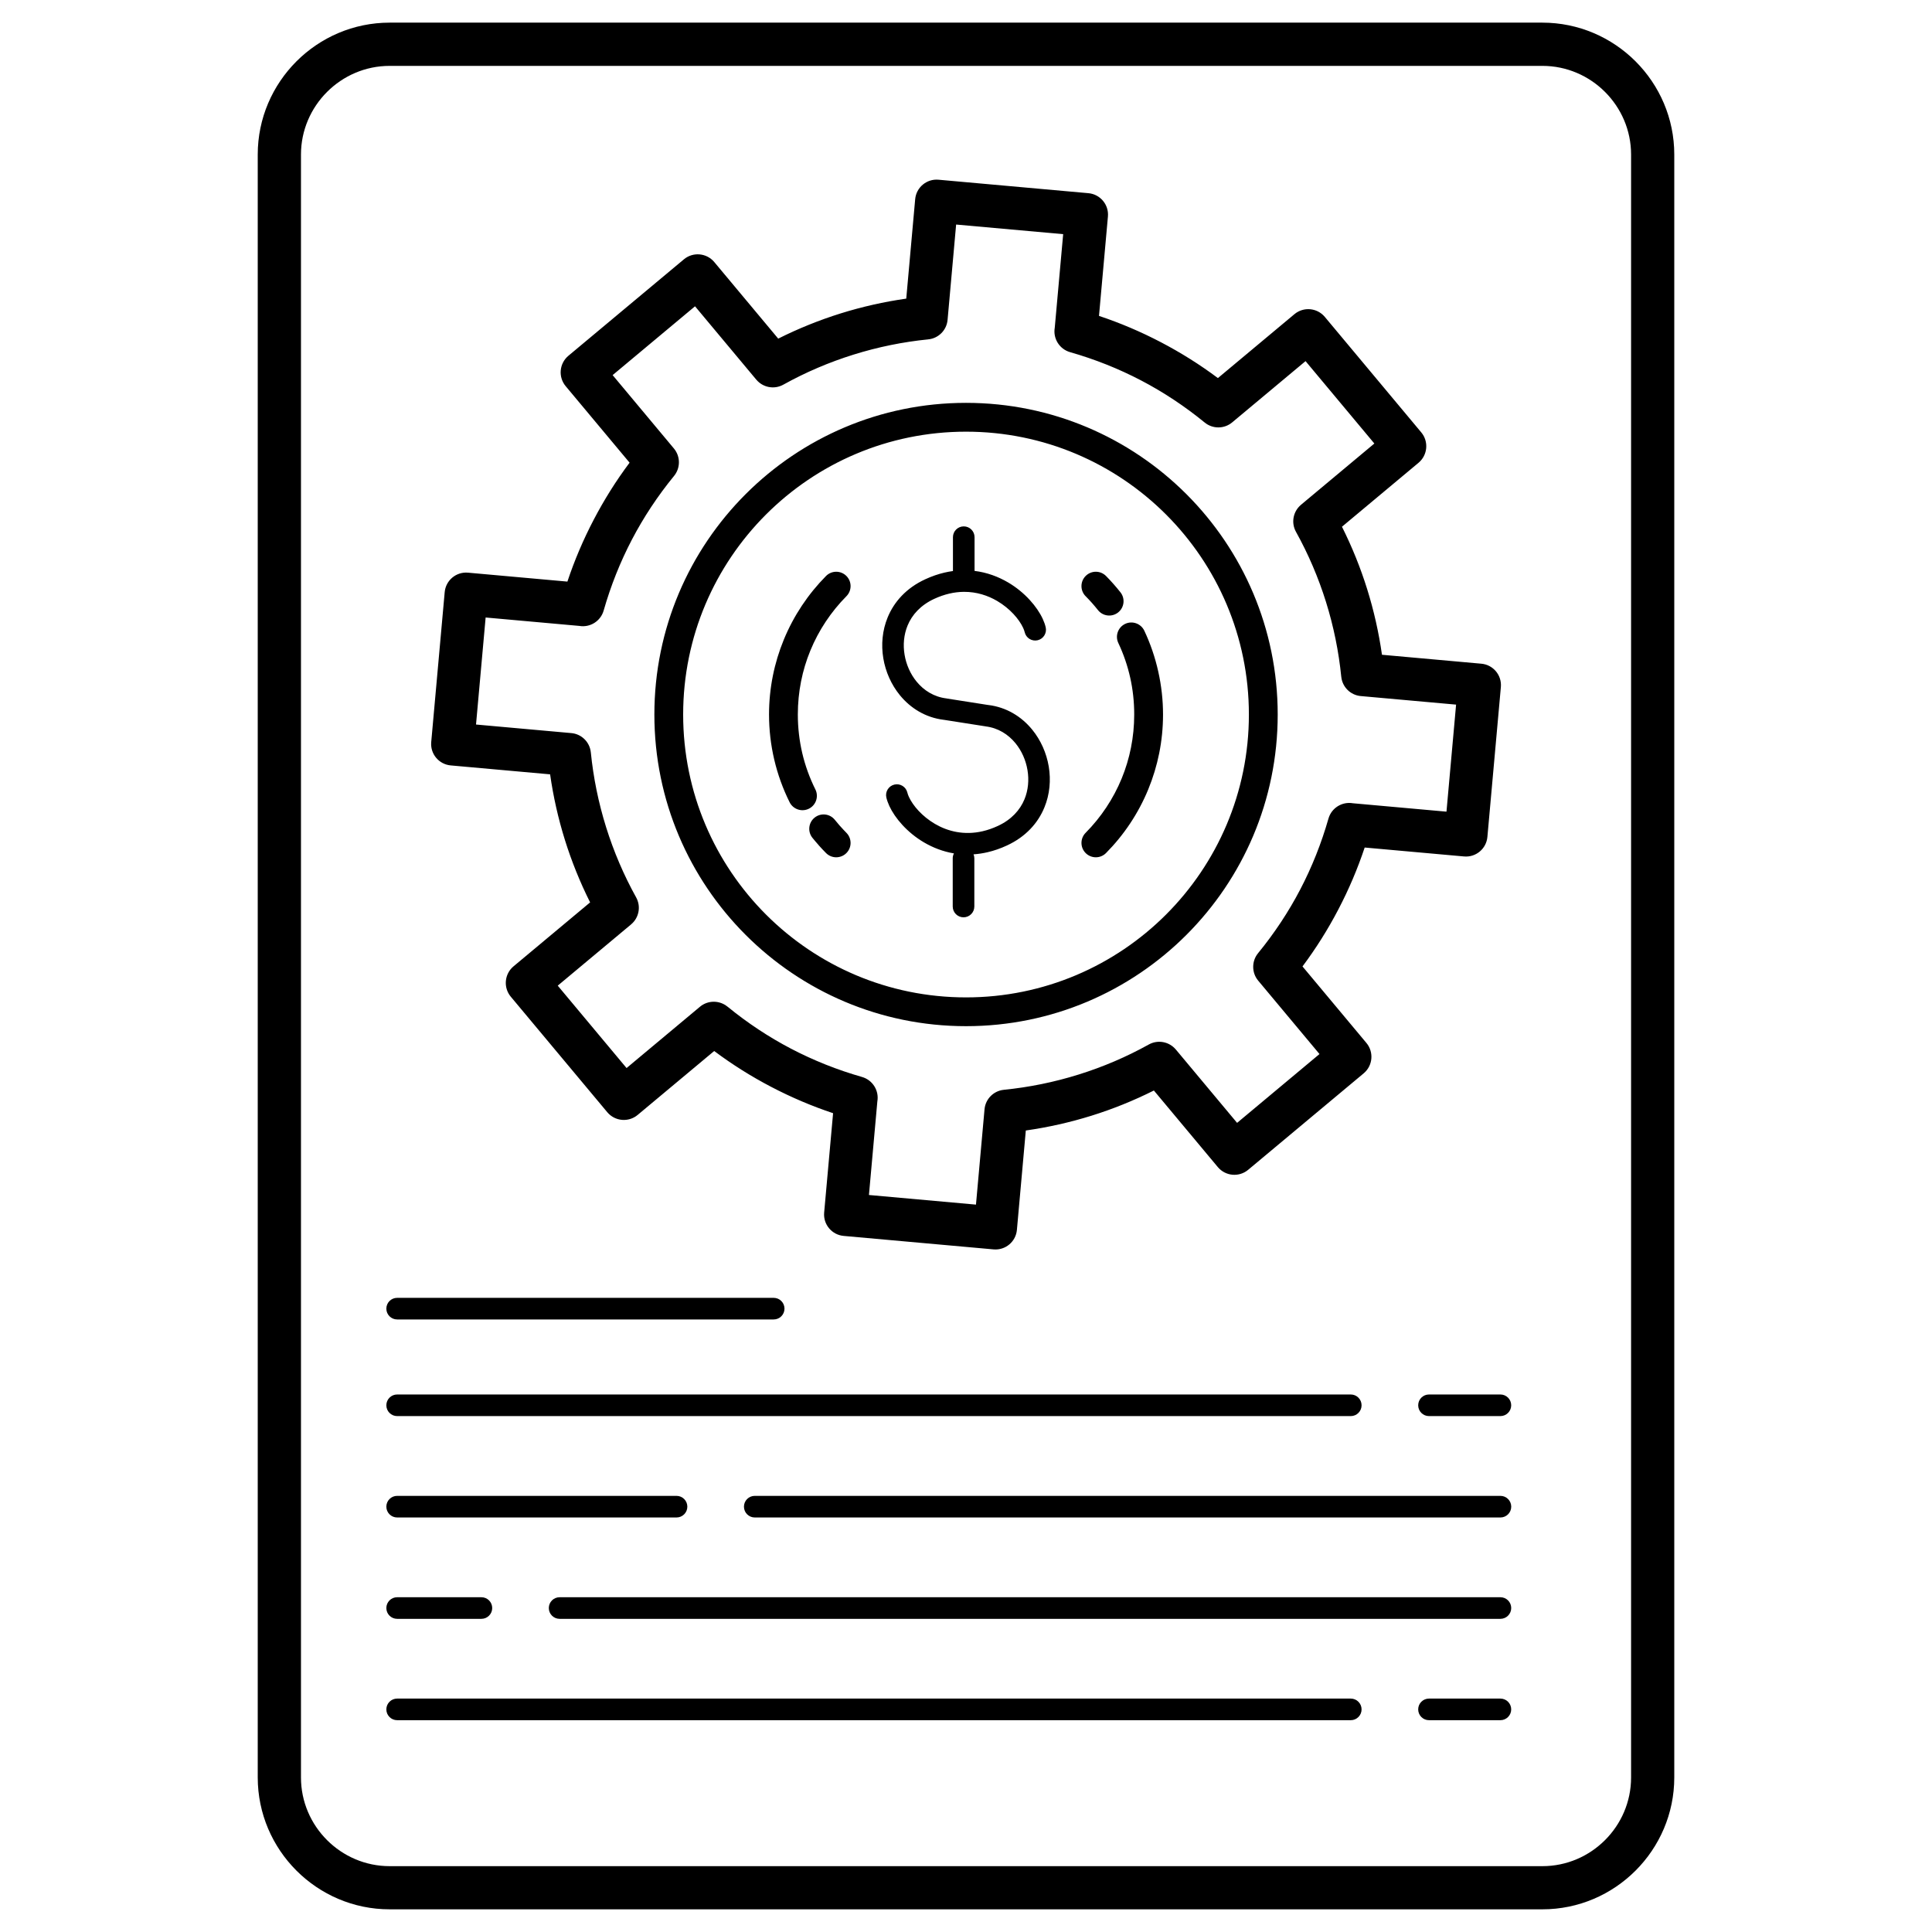 <?xml version="1.0" encoding="UTF-8"?>
<!-- Uploaded to: SVG Repo, www.svgrepo.com, Generator: SVG Repo Mixer Tools -->
<svg fill="#000000" width="800px" height="800px" version="1.1" viewBox="144 144 512 512" xmlns="http://www.w3.org/2000/svg">
 <path d="m247.25 150h305.5c9.621 0 18.355 3.93 24.688 10.258 6.328 6.328 10.262 15.07 10.262 24.688v430.1c0 9.617-3.93 18.355-10.262 24.688-6.328 6.328-15.066 10.258-24.688 10.258h-305.5c-9.617 0-18.355-3.93-24.684-10.258-6.332-6.332-10.262-15.07-10.262-24.688v-430.1c0-9.617 3.93-18.355 10.262-24.688 6.328-6.328 15.066-10.258 24.684-10.258zm149.23 221.49c0-0.48 0.117-0.93 0.324-1.328-2.93-0.492-5.594-1.543-7.918-2.906-4.488-2.629-7.731-6.477-9.199-9.656-0.359-0.781-0.629-1.539-0.793-2.246-0.359-1.539 0.598-3.074 2.137-3.434 1.535-0.359 3.074 0.598 3.434 2.137 0.078 0.344 0.219 0.73 0.414 1.152 1.066 2.305 3.488 5.133 6.898 7.133 3.387 1.984 7.738 3.09 12.672 1.934 1.289-0.301 2.625-0.758 3.988-1.391 3.602-1.664 5.887-4.215 7.066-7.078 1-2.434 1.227-5.129 0.793-7.723-0.434-2.613-1.535-5.106-3.176-7.117-1.934-2.371-4.641-4.066-7.898-4.461v-0.008l-10.992-1.723-0.105-0.012c-4.836-0.586-8.824-3.07-11.656-6.539-2.269-2.781-3.789-6.203-4.383-9.777-0.598-3.594-0.27-7.367 1.152-10.828 1.699-4.129 4.922-7.777 9.949-10.098 1.738-0.805 3.438-1.383 5.086-1.77 0.766-0.18 1.523-0.32 2.269-0.418v-8.973c0-1.582 1.281-2.863 2.863-2.863 1.582 0 2.863 1.281 2.863 2.863v8.934c3.305 0.406 6.289 1.535 8.859 3.039 4.488 2.629 7.731 6.477 9.203 9.66 0.359 0.781 0.629 1.539 0.793 2.246 0.355 1.535-0.598 3.074-2.137 3.434-1.539 0.355-3.078-0.598-3.434-2.137-0.082-0.344-0.219-0.734-0.414-1.152-1.066-2.305-3.488-5.133-6.898-7.133-2.457-1.438-5.418-2.418-8.746-2.406h-0.145c-1.215 0.016-2.481 0.164-3.781 0.469-1.293 0.305-2.625 0.758-3.992 1.391-3.598 1.664-5.887 4.215-7.062 7.078-1 2.434-1.227 5.129-0.793 7.723 0.434 2.613 1.535 5.106 3.176 7.117 1.934 2.371 4.641 4.066 7.898 4.461 0.109 0.012 0.219 0.031 0.324 0.059l10.773 1.691v-0.008c4.836 0.586 8.824 3.07 11.656 6.539 2.269 2.781 3.785 6.203 4.383 9.777 0.598 3.594 0.273 7.371-1.152 10.828-1.695 4.133-4.922 7.777-9.949 10.098-1.738 0.805-3.434 1.387-5.086 1.77-1.277 0.301-2.527 0.484-3.746 0.57 0.137 0.332 0.211 0.695 0.211 1.078v12.746c0 1.582-1.281 2.863-2.863 2.863-1.582 0-2.863-1.281-2.863-2.863v-12.746zm35.211-69.496c-1.473-1.5-1.453-3.91 0.047-5.383 1.5-1.473 3.91-1.453 5.383 0.047 0.641 0.648 1.297 1.348 1.961 2.102 0.617 0.695 1.234 1.434 1.852 2.211 1.301 1.648 1.02 4.035-0.625 5.336-1.648 1.301-4.035 1.02-5.336-0.625-0.492-0.621-1.02-1.25-1.582-1.887-0.516-0.582-1.082-1.184-1.695-1.805zm8.676 12.406c-0.898-1.902-0.082-4.168 1.82-5.07 1.902-0.898 4.168-0.082 5.07 1.82 1.602 3.406 2.852 7.031 3.695 10.828 0.828 3.707 1.262 7.516 1.262 11.379 0 6.996-1.391 13.695-3.914 19.828-2.609 6.352-6.441 12.078-11.195 16.883-1.48 1.492-3.891 1.496-5.383 0.016-1.492-1.484-1.496-3.894-0.016-5.383 4.059-4.102 7.328-8.988 9.555-14.406 2.137-5.199 3.316-10.918 3.316-16.938 0-3.391-0.363-6.648-1.055-9.742-0.711-3.199-1.777-6.285-3.156-9.215zm-72.062 50.301c1.484 1.492 1.477 3.902-0.012 5.383-1.492 1.48-3.902 1.477-5.383-0.016-0.695-0.703-1.316-1.359-1.859-1.973l-0.188-0.227c-0.578-0.648-1.094-1.262-1.562-1.84-1.316-1.637-1.055-4.035 0.582-5.352 1.641-1.316 4.035-1.059 5.352 0.582 0.465 0.578 0.906 1.102 1.316 1.57l0.191 0.199c0.562 0.633 1.086 1.191 1.562 1.672zm-8.223-11.5c0.938 1.887 0.172 4.176-1.715 5.113s-4.176 0.168-5.113-1.715c-1.766-3.551-3.144-7.336-4.074-11.301-0.902-3.848-1.379-7.848-1.379-11.945 0-6.996 1.391-13.695 3.914-19.828 2.613-6.356 6.441-12.078 11.195-16.883 1.48-1.492 3.891-1.496 5.383-0.016 1.488 1.484 1.496 3.894 0.012 5.383-4.059 4.102-7.328 8.988-9.555 14.406-2.141 5.199-3.316 10.918-3.316 16.938 0 3.527 0.406 6.949 1.168 10.215 0.789 3.367 1.965 6.594 3.477 9.629zm39.926-102.44c22.809 0 43.457 9.246 58.402 24.191 14.949 14.949 24.195 35.598 24.195 58.402 0 22.809-9.246 43.457-24.195 58.402-14.945 14.949-35.594 24.191-58.402 24.191s-43.457-9.246-58.402-24.191c-14.945-14.945-24.191-35.594-24.191-58.402 0-22.809 9.246-43.457 24.191-58.402 14.945-14.945 35.598-24.191 58.402-24.191zm53.008 29.59c-13.566-13.566-32.309-21.953-53.008-21.953-20.703 0-39.441 8.391-53.008 21.953-13.566 13.566-21.957 32.309-21.957 53.008 0 20.699 8.391 39.441 21.957 53.008 13.566 13.562 32.305 21.953 53.008 21.953 20.699 0 39.441-8.391 53.008-21.953 13.562-13.566 21.953-32.309 21.953-53.008 0-20.699-8.391-39.441-21.953-53.008zm-116.24 130.4c5.34 4.371 10.988 8.094 16.844 11.156 5.984 3.129 12.293 5.633 18.816 7.5 2.84 0.809 4.566 3.629 4.07 6.477l-2.227 24.801 28.363 2.551 2.266-25.242c0.242-2.781 2.438-4.922 5.121-5.184v-0.004c6.668-0.664 13.324-2.012 19.855-4.055 6.391-1.996 12.617-4.644 18.562-7.949 2.434-1.352 5.43-0.738 7.152 1.324l0.004-0.004 16.242 19.449 21.836-18.238-16.234-19.438c-1.793-2.141-1.75-5.207-0.043-7.289 4.371-5.344 8.094-10.992 11.156-16.848 3.129-5.984 5.633-12.293 7.496-18.816 0.809-2.84 3.629-4.566 6.477-4.07l24.801 2.227 2.547-28.367-25.242-2.266c-2.781-0.242-4.922-2.441-5.184-5.121h-0.004c-0.668-6.664-2.012-13.312-4.051-19.84-2-6.394-4.648-12.621-7.953-18.57-1.352-2.434-0.734-5.43 1.328-7.152l-0.004-0.004 19.449-16.242-18.234-21.836-19.441 16.234c-2.141 1.789-5.203 1.75-7.285 0.039-5.344-4.367-10.992-8.09-16.848-11.152-5.984-3.129-12.293-5.633-18.816-7.496-2.84-0.809-4.566-3.625-4.074-6.473l2.231-24.801-28.367-2.547-2.266 25.246c-0.242 2.781-2.441 4.922-5.121 5.18v0.004c-6.664 0.664-13.312 2.012-19.836 4.051-6.398 2-12.625 4.648-18.574 7.953-2.434 1.352-5.43 0.738-7.152-1.324l-0.004 0.004-16.242-19.449-21.836 18.234 16.234 19.441c1.789 2.141 1.746 5.207 0.039 7.285-4.371 5.344-8.09 10.992-11.156 16.852-3.129 5.984-5.633 12.293-7.496 18.816-0.809 2.84-3.629 4.566-6.477 4.07l-24.801-2.227-2.547 28.363 25.242 2.269c2.781 0.242 4.922 2.441 5.18 5.121h0.004c0.668 6.664 2.012 13.312 4.055 19.84 2 6.398 4.648 12.625 7.949 18.574 1.352 2.434 0.738 5.43-1.324 7.152l0.004 0.004-19.453 16.242 18.238 21.836 19.441-16.238c2.141-1.793 5.207-1.75 7.289-0.043zm11.566 21.266c-5.258-2.75-10.305-5.914-15.074-9.488l-20.281 16.938c-2.418 2.023-6.023 1.703-8.051-0.715l-25.566-30.609c-2.023-2.418-1.703-6.027 0.719-8.051l20.297-16.949c-2.695-5.383-4.918-10.91-6.672-16.52-1.781-5.699-3.09-11.523-3.93-17.414l-26.32-2.363c-3.137-0.27-5.461-3.035-5.188-6.172l3.57-39.723c0.27-3.137 3.035-5.461 6.172-5.188l26.348 2.367c1.863-5.594 4.195-11.094 6.992-16.434 2.75-5.262 5.914-10.309 9.488-15.078l-16.934-20.277c-2.023-2.418-1.703-6.023 0.715-8.051l30.609-25.562c2.418-2.023 6.023-1.703 8.051 0.715l16.949 20.297c5.383-2.695 10.91-4.918 16.516-6.672 5.703-1.781 11.527-3.09 17.414-3.93l2.363-26.324c0.273-3.137 3.035-5.461 6.172-5.188l39.723 3.57c3.137 0.27 5.461 3.035 5.188 6.172l-2.367 26.348c5.594 1.863 11.09 4.195 16.434 6.992 5.258 2.75 10.305 5.914 15.078 9.488l20.277-16.934c2.418-2.023 6.023-1.703 8.051 0.715l25.562 30.609c2.023 2.418 1.703 6.023-0.715 8.051l-20.297 16.953c2.695 5.383 4.918 10.91 6.672 16.516 1.781 5.699 3.09 11.527 3.93 17.414l26.32 2.367c3.137 0.27 5.461 3.035 5.188 6.172l-3.57 39.723c-0.27 3.137-3.035 5.461-6.172 5.188l-26.348-2.367c-1.863 5.594-4.195 11.094-6.992 16.434-2.75 5.258-5.914 10.305-9.488 15.078l16.934 20.277c2.023 2.418 1.707 6.023-0.715 8.051l-30.609 25.562c-2.418 2.027-6.023 1.707-8.051-0.715l-16.945-20.293c-5.379 2.695-10.902 4.918-16.508 6.668-5.707 1.781-11.539 3.09-17.43 3.93l-2.359 26.32c-0.27 3.137-3.035 5.461-6.172 5.188l-39.723-3.57c-3.137-0.27-5.461-3.035-5.188-6.172l2.367-26.352c-5.594-1.863-11.094-4.199-16.434-6.992zm-99.094 61.652c-1.582 0-2.863-1.281-2.863-2.863s1.281-2.863 2.863-2.863h99.785c1.582 0 2.863 1.281 2.863 2.863s-1.281 2.863-2.863 2.863zm0 106.2c-1.582 0-2.863-1.281-2.863-2.863 0-1.582 1.281-2.863 2.863-2.863h252.72c1.582 0 2.863 1.281 2.863 2.863 0 1.582-1.281 2.863-2.863 2.863zm273.45 0c-1.582 0-2.863-1.281-2.863-2.863 0-1.582 1.281-2.863 2.863-2.863h18.922c1.582 0 2.863 1.281 2.863 2.863 0 1.582-1.281 2.863-2.863 2.863zm-273.45-26.859c-1.582 0-2.863-1.281-2.863-2.863 0-1.582 1.281-2.863 2.863-2.863h22.328c1.582 0 2.863 1.281 2.863 2.863 0 1.582-1.281 2.863-2.863 2.863zm43.055 0c-1.582 0-2.863-1.281-2.863-2.863 0-1.582 1.281-2.863 2.863-2.863h249.32c1.582 0 2.863 1.281 2.863 2.863 0 1.582-1.281 2.863-2.863 2.863zm-43.055-26.863c-1.582 0-2.863-1.281-2.863-2.863 0-1.582 1.281-2.863 2.863-2.863h74.039c1.582 0 2.863 1.281 2.863 2.863 0 1.582-1.281 2.863-2.863 2.863zm94.77 0c-1.582 0-2.863-1.281-2.863-2.863 0-1.582 1.281-2.863 2.863-2.863h197.61c1.582 0 2.863 1.281 2.863 2.863 0 1.582-1.281 2.863-2.863 2.863zm-94.77-26.867c-1.582 0-2.863-1.281-2.863-2.863s1.281-2.863 2.863-2.863h252.72c1.582 0 2.863 1.281 2.863 2.863s-1.281 2.863-2.863 2.863zm273.45 0c-1.582 0-2.863-1.281-2.863-2.863s1.281-2.863 2.863-2.863h18.922c1.582 0 2.863 1.281 2.863 2.863s-1.281 2.863-2.863 2.863zm30.059-357.82h-305.5c-6.457 0-12.328 2.644-16.59 6.906-4.262 4.262-6.906 10.137-6.906 16.59v430.1c0 6.457 2.644 12.328 6.906 16.59 4.262 4.262 10.133 6.906 16.59 6.906h305.5c6.457 0 12.328-2.644 16.59-6.906 4.262-4.258 6.906-10.133 6.906-16.59v-430.1c0-6.457-2.644-12.328-6.906-16.59-4.262-4.262-10.133-6.906-16.59-6.906z"/>
</svg>